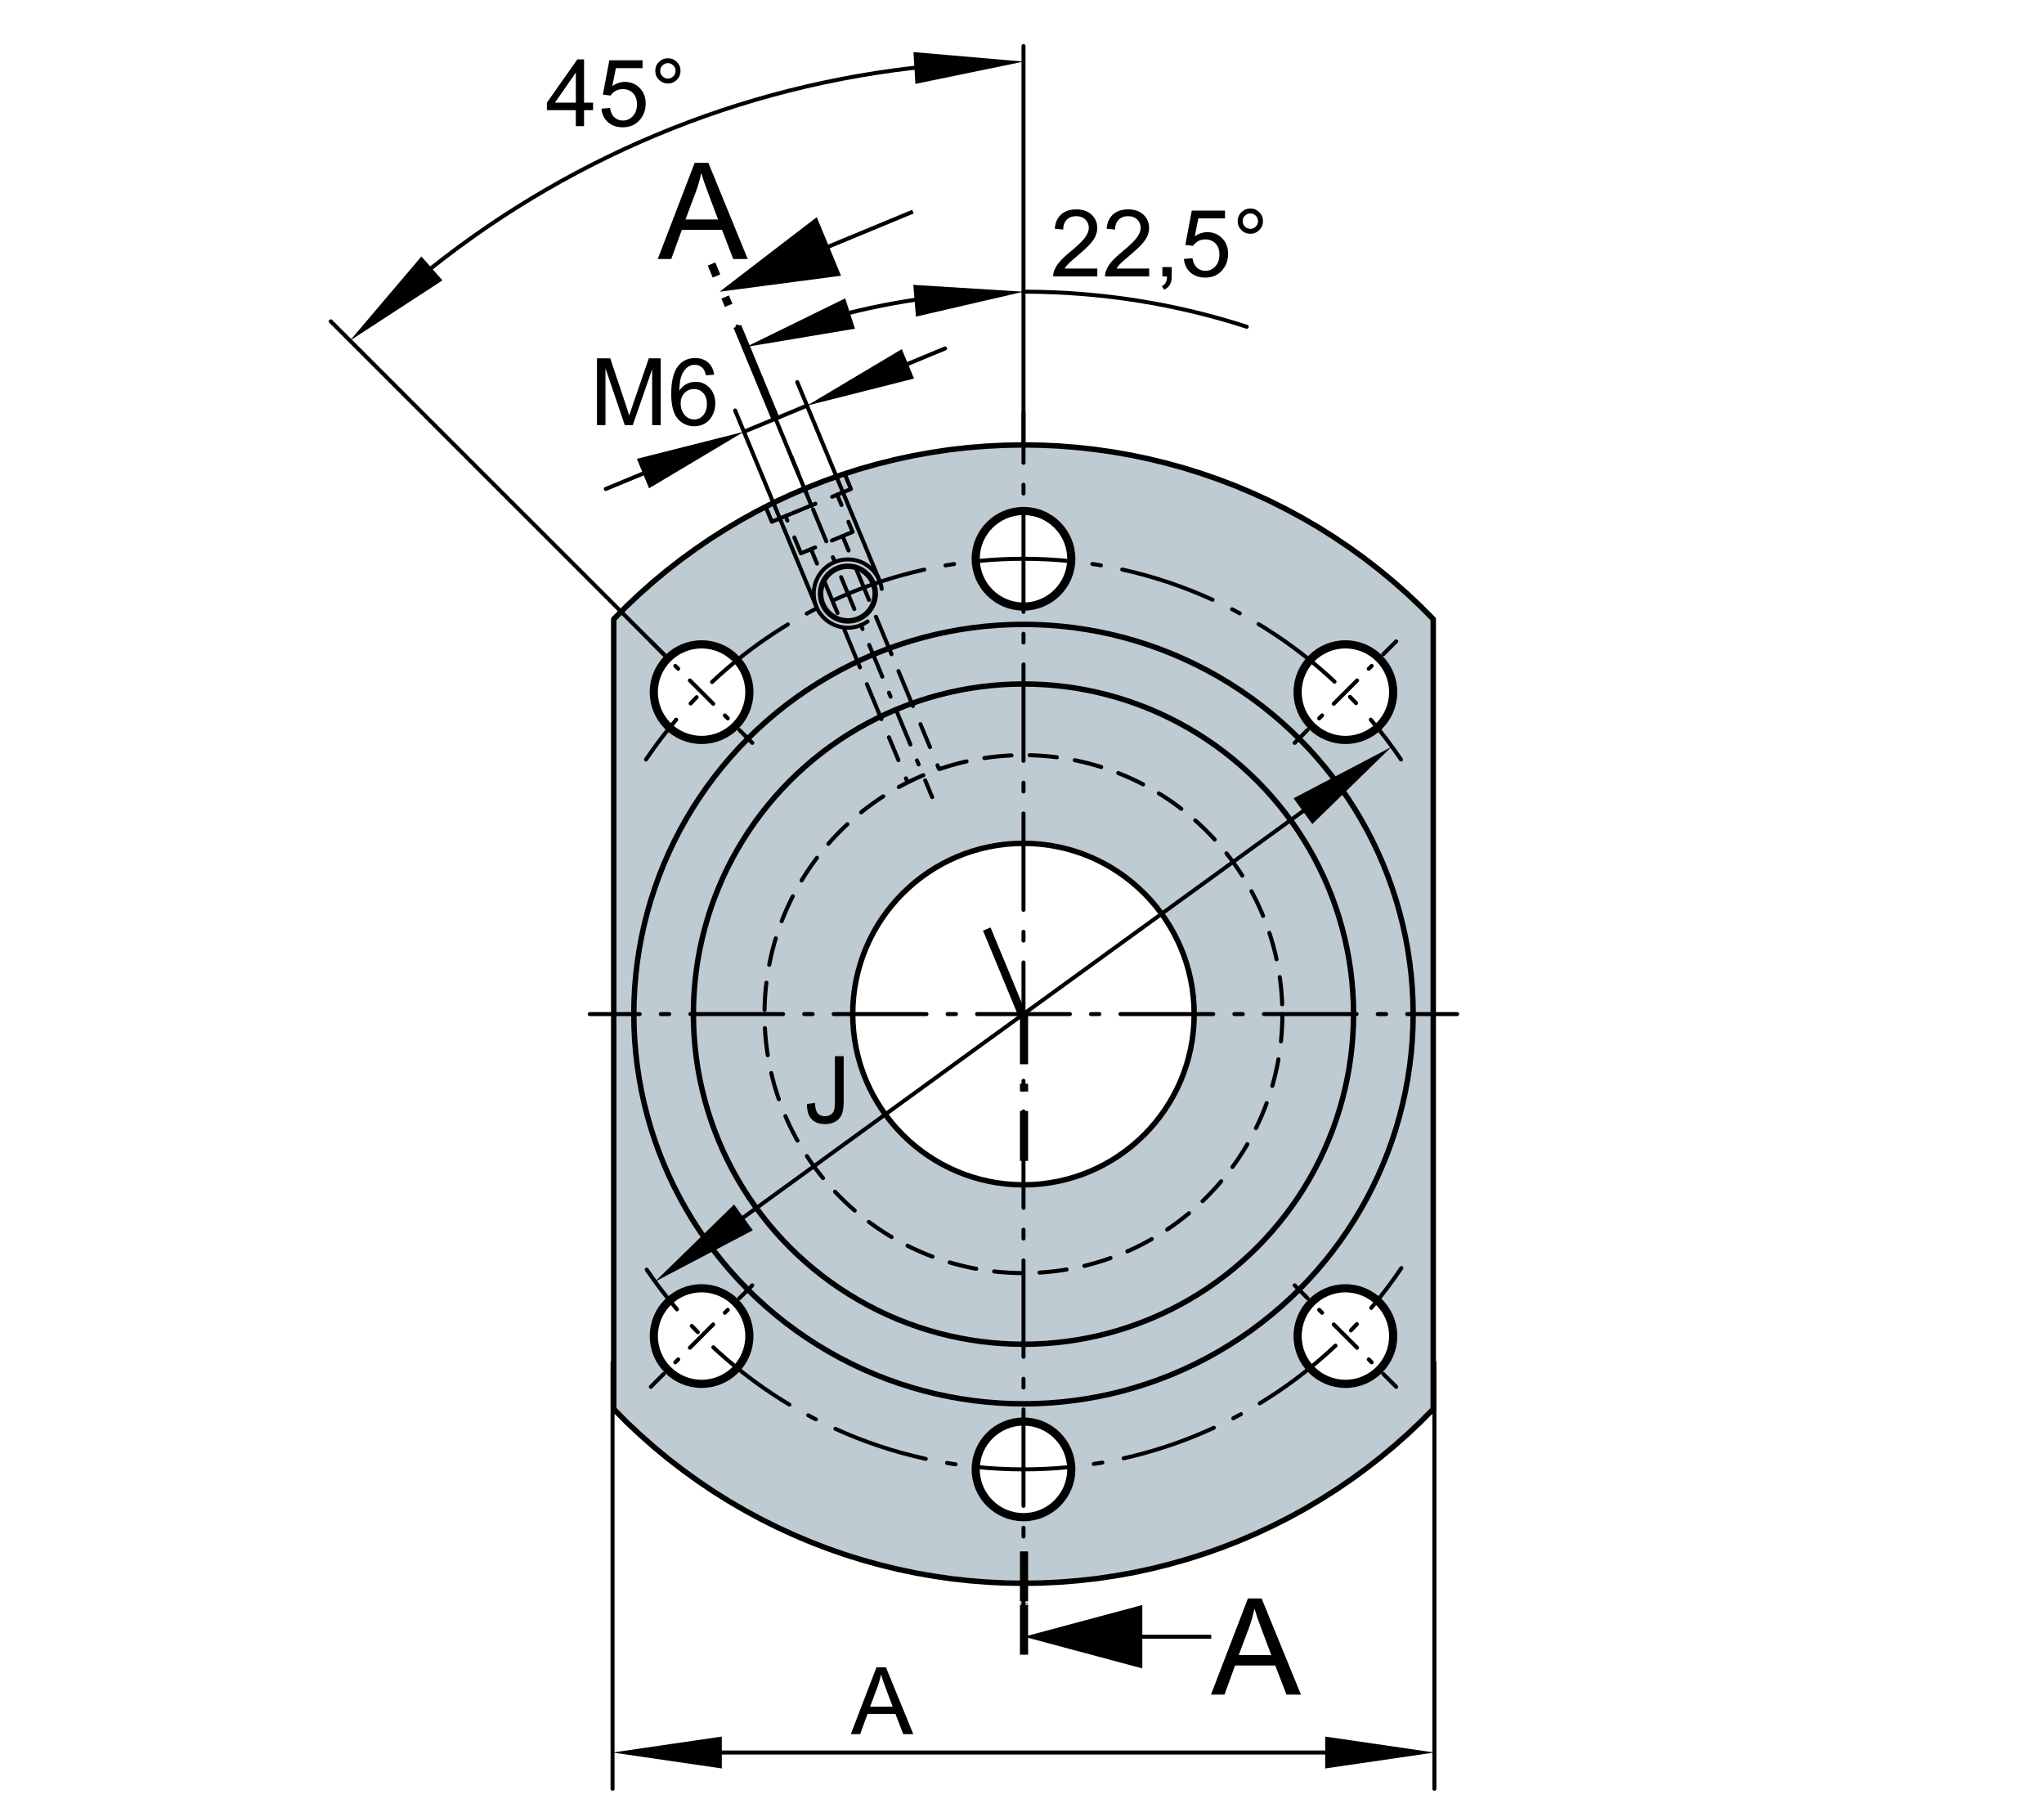 <?xml version="1.0" encoding="utf-8"?>
<!-- Generator: Adobe Illustrator 22.0.0, SVG Export Plug-In . SVG Version: 6.00 Build 0)  -->
<svg version="1.1" xmlns="http://www.w3.org/2000/svg" xmlns:xlink="http://www.w3.org/1999/xlink" x="0px" y="0px"
	 viewBox="0 0 127.559 113.386" style="enable-background:new 0 0 127.559 113.386;" xml:space="preserve">
<g id="rahmen">
	<rect id="Rahmen_x5F_transp_2_" style="fill:none;" width="127.559" height="113.386"/>
</g>
<g id="diagramm_x5F_hintergrund">
</g>
<g id="fuellungen">
	<path style="fill:#BECBD3;" d="M88.628,37.813l-0.84-0.8l-0.87-0.76l-0.89-0.73l-0.91-0.71l-0.94-0.68l-0.96-0.64l-0.97-0.61
		l-1-0.58l-1.01-0.55l-1.03-0.51l-1.04-0.48l-1.06-0.44l-1.07-0.41l-1.07-0.37l-1.09-0.34l-1.1-0.31l-1.1-0.26l-1.11-0.24
		l-1.11-0.19l-1.12-0.16l-1.12-0.12l-1.11-0.09l-1.12-0.06l-1.11-0.01l-1.16,0.02l-1.16,0.05l-1.15,0.1l-1.15,0.13l-1.14,0.16
		l-1.13,0.21l-1.13,0.24l-1.12,0.28l-1.11,0.31l-1.09,0.35l-1.09,0.39l-1.06,0.42l-1.06,0.45l-1.03,0.49l-1.02,0.51l-1,0.55
		l-0.98,0.58l-0.96,0.61l-0.93,0.64l-0.92,0.66l-0.89,0.7l-0.86,0.71l-0.84,0.75l-0.81,0.76l-0.79,0.8v49.29l0.82,0.82l0.84,0.79
		l0.86,0.76l0.9,0.74l0.91,0.7l0.94,0.68l0.95,0.65l0.98,0.61l0.99,0.57l1.02,0.55l1.03,0.52l1.04,0.47l1.05,0.45l1.07,0.41
		l1.08,0.37l1.09,0.34l1.09,0.3l1.11,0.27l1.11,0.23l1.11,0.2l1.12,0.16l1.12,0.12l1.11,0.09l1.12,0.05l1.12,0.02l1.15-0.02
		l1.15-0.06l1.15-0.09l1.15-0.13l1.14-0.17l1.14-0.21l1.13-0.24l1.12-0.28l1.1-0.31l1.1-0.35l1.08-0.38l1.07-0.42l1.06-0.45
		l1.03-0.49l1.02-0.52l1-0.54l0.97-0.59l0.96-0.61l0.94-0.63l0.91-0.67l0.89-0.69l0.86-0.72l0.85-0.74l0.81-0.77l0.79-0.79v-49.29
		L88.628,37.813z M45.888,85.473c-1.16,1.17-3.05,1.17-4.21,0c-1.17-1.16-1.17-3.05,0-4.22c1.16-1.16,3.05-1.16,4.21,0
		C47.058,82.423,47.058,84.313,45.888,85.473z M45.888,45.293c-1.16,1.17-3.05,1.17-4.21,0c-1.17-1.16-1.17-3.05,0-4.21
		c1.16-1.17,3.05-1.17,4.21,0C47.058,42.243,47.058,44.133,45.888,45.293z M63.878,31.883c1.64,0,2.98,1.34,2.98,2.98
		c0,1.65-1.34,2.98-2.98,2.98c-1.65,0-2.99-1.33-2.99-2.98C60.888,33.223,62.228,31.883,63.878,31.883z M63.878,94.663
		c-1.65,0-2.99-1.33-2.99-2.98c0-1.65,1.34-2.98,2.99-2.98c1.64,0,2.98,1.33,2.98,2.98C66.858,93.333,65.518,94.663,63.878,94.663z
		 M63.868,73.933c-5.88,0-10.65-4.77-10.65-10.66c0-5.88,4.77-10.65,10.65-10.65c5.89,0,10.66,4.77,10.66,10.65
		C74.528,69.163,69.758,73.933,63.868,73.933z M86.068,85.473c-1.16,1.17-3.05,1.17-4.21,0c-1.17-1.16-1.17-3.05,0-4.22
		c1.16-1.16,3.05-1.16,4.21,0C87.238,82.423,87.238,84.313,86.068,85.473z M86.068,45.293c-1.16,1.17-3.05,1.17-4.21,0
		c-1.17-1.16-1.17-3.05,0-4.21c1.16-1.17,3.05-1.17,4.21,0C87.238,42.243,87.238,44.133,86.068,45.293z"/>
</g>
<g id="lichtkanten">
</g>
<g id="konturen">
	
		<polyline style="fill:none;stroke:#000000;stroke-width:0.34;stroke-linecap:round;stroke-linejoin:round;stroke-miterlimit:10;" points="
		38.301,38.63 39.087,37.838 39.9,37.072 40.74,36.327 41.602,35.61 42.492,34.917 43.406,34.252 44.341,33.613 45.301,33.005 
		46.28,32.425 47.277,31.877 48.296,31.358 49.332,30.874 50.386,30.424 51.451,30.005 52.534,29.62 53.629,29.27 54.737,28.958 
		55.856,28.678 56.984,28.435 58.12,28.231 59.261,28.061 60.408,27.93 61.561,27.838 62.716,27.782 63.873,27.761 64.987,27.779 
		66.103,27.831 67.22,27.919 68.338,28.043 69.455,28.203 70.567,28.397 71.678,28.63 72.777,28.897 73.874,29.198 74.964,29.539 
		76.042,29.913 77.111,30.32 78.167,30.766 79.209,31.243 80.235,31.757 81.249,32.304 82.246,32.883 83.221,33.496 84.177,34.14 
		85.113,34.813 86.029,35.52 86.918,36.255 87.786,37.018 88.629,37.811 89.443,38.63 89.443,87.922 88.656,88.713 87.844,89.483 
		87.002,90.226 86.139,90.942 85.25,91.635 84.336,92.302 83.4,92.94 82.443,93.547 81.466,94.129 80.466,94.676 79.445,95.194 
		78.413,95.678 77.36,96.131 76.29,96.55 75.208,96.933 74.113,97.282 73.004,97.597 71.886,97.877 70.759,98.12 69.622,98.323 
		68.479,98.494 67.334,98.622 66.179,98.716 65.027,98.773 63.873,98.791 62.758,98.773 61.64,98.721 60.523,98.633 59.406,98.512 
		58.289,98.349 57.177,98.155 56.068,97.924 54.965,97.656 53.867,97.354 52.778,97.016 51.7,96.642 50.632,96.233 49.575,95.786 
		48.535,95.309 47.505,94.797 46.492,94.248 45.499,93.672 44.521,93.059 43.565,92.412 42.629,91.739 41.715,91.034 40.822,90.297 
		39.958,89.534 39.113,88.744 38.301,87.922 38.301,38.63 	"/>
	
		<polyline style="fill:none;stroke:#000000;stroke-width:0.34;stroke-linecap:round;stroke-linejoin:round;stroke-miterlimit:10;" points="
		51.339,37.69 51.354,37.728 51.373,37.764 51.39,37.802 51.41,37.84 51.43,37.878 51.453,37.916 51.475,37.953 51.501,37.989 
		51.524,38.023 51.55,38.058 51.577,38.092 51.604,38.126 51.633,38.16 51.663,38.194 51.692,38.225 51.724,38.259 51.758,38.289 
		51.791,38.32 51.825,38.349 51.859,38.377 51.896,38.403 51.932,38.43 51.971,38.458 52.01,38.482 52.05,38.505 52.088,38.527 
		52.13,38.549 52.172,38.57 52.213,38.59 52.258,38.61 52.303,38.629 52.344,38.644 52.39,38.66 52.435,38.673 52.481,38.685 
		52.524,38.696 52.572,38.707 52.62,38.716 52.667,38.723 52.715,38.73 52.762,38.734 52.809,38.739 52.857,38.741 52.903,38.741 
		52.953,38.741 53.004,38.739 53.051,38.736 53.099,38.732 53.147,38.725 53.194,38.718 53.241,38.71 53.288,38.701 53.335,38.689 
		53.383,38.675 53.429,38.663 53.475,38.647 53.52,38.631 53.566,38.613 53.604,38.595 53.642,38.577 53.68,38.558 53.717,38.539 
		53.758,38.518 53.794,38.495 53.829,38.474 53.865,38.451 53.901,38.426 53.935,38.401 53.971,38.374 54.006,38.347 54.038,38.318 
		54.07,38.289 54.101,38.259 54.136,38.225 54.168,38.192 54.195,38.158 54.226,38.124 54.256,38.09 54.283,38.054 54.308,38.018 
		54.334,37.98 54.358,37.942 54.384,37.901 54.406,37.863 54.426,37.82 54.448,37.777 54.468,37.736 54.489,37.693 54.505,37.649 
		54.52,37.606 54.537,37.561 54.55,37.516 54.563,37.468 54.575,37.423 54.584,37.376 54.593,37.332 54.601,37.284 54.606,37.237 
		54.613,37.19 54.615,37.143 54.617,37.092 54.62,37.045 54.617,36.996 54.617,36.949 54.613,36.901 54.608,36.851 54.604,36.804 
		54.594,36.757 54.588,36.708 54.577,36.66 54.565,36.613 54.554,36.568 54.539,36.521 54.525,36.476 54.508,36.43 54.489,36.385 
		54.471,36.345 54.452,36.306 54.435,36.269 54.417,36.232 54.397,36.194 54.375,36.158 54.352,36.122 54.329,36.086 54.304,36.05 
		54.278,36.016 54.253,35.977 54.223,35.944 54.195,35.91 54.168,35.879 54.136,35.847 54.101,35.816 54.07,35.784 54.036,35.755 
		54.004,35.725 53.967,35.696 53.93,35.669 53.895,35.642 53.856,35.618 53.818,35.59 53.78,35.566 53.739,35.543 53.696,35.523 
		53.655,35.501 53.613,35.482 53.57,35.462 53.528,35.446 53.484,35.431 53.439,35.415 53.395,35.401 53.347,35.387 53.303,35.377 
		53.256,35.367 53.208,35.359 53.163,35.349 53.115,35.345 53.068,35.338 53.021,35.336 52.969,35.333 52.921,35.331 52.874,35.333 
		52.827,35.333 52.777,35.338 52.73,35.342 52.682,35.347 52.636,35.356 52.586,35.363 52.539,35.375 52.491,35.385 52.444,35.396 
		52.399,35.412 52.352,35.426 52.306,35.444 52.262,35.462 52.22,35.478 52.185,35.496 52.147,35.513 52.109,35.532 52.072,35.552 
		52.034,35.574 51.999,35.597 51.962,35.622 51.928,35.647 51.891,35.673 51.857,35.699 51.822,35.728 51.789,35.755 51.756,35.784 
		51.724,35.816 51.692,35.847 51.663,35.879 51.632,35.912 51.601,35.946 51.575,35.982 51.548,36.021 51.521,36.057 51.494,36.095 
		51.468,36.133 51.444,36.172 51.422,36.212 51.399,36.253 51.381,36.293 51.359,36.336 51.341,36.381 51.323,36.423 51.307,36.466 
		51.291,36.511 51.277,36.557 51.265,36.602 51.255,36.647 51.244,36.694 51.235,36.743 51.228,36.789 51.22,36.836 51.218,36.883 
		51.213,36.93 51.211,36.98 51.211,37.027 51.211,37.075 51.213,37.125 51.215,37.174 51.219,37.221 51.225,37.269 51.233,37.316 
		51.242,37.363 51.251,37.41 51.261,37.458 51.275,37.507 51.288,37.552 51.304,37.599 51.32,37.644 51.339,37.69 	"/>
	<g>
		<g>
			
				<line style="fill:none;stroke:#000000;stroke-width:0.25;stroke-linecap:round;stroke-linejoin:round;" x1="36.805" y1="63.276" x2="39.924" y2="63.276"/>
			
				<line style="fill:none;stroke:#000000;stroke-width:0.25;stroke-linecap:round;stroke-linejoin:round;stroke-dasharray:0.526,1.316;" x1="41.239" y1="63.276" x2="42.424" y2="63.276"/>
			
				<line style="fill:none;stroke:#000000;stroke-width:0.25;stroke-linecap:round;stroke-linejoin:round;stroke-dasharray:5.79,1.316,0.526,1.316;" x1="43.081" y1="63.276" x2="87.161" y2="63.276"/>
			
				<line style="fill:none;stroke:#000000;stroke-width:0.25;stroke-linecap:round;stroke-linejoin:round;" x1="87.819" y1="63.276" x2="90.937" y2="63.276"/>
		</g>
	</g>
	<g>
		<g>
			
				<line style="fill:none;stroke:#000000;stroke-width:0.25;stroke-linecap:round;stroke-linejoin:round;" x1="63.873" y1="25.761" x2="63.873" y2="28.879"/>
			
				<line style="fill:none;stroke:#000000;stroke-width:0.25;stroke-linecap:round;stroke-linejoin:round;stroke-dasharray:0.547,1.367;" x1="63.873" y1="30.247" x2="63.873" y2="31.477"/>
			
				<line style="fill:none;stroke:#000000;stroke-width:0.25;stroke-linecap:round;stroke-linejoin:round;stroke-dasharray:6.016,1.367,0.547,1.367;" x1="63.873" y1="32.161" x2="63.873" y2="96.561"/>
			
				<line style="fill:none;stroke:#000000;stroke-width:0.25;stroke-linecap:round;stroke-linejoin:round;" x1="63.873" y1="97.245" x2="63.873" y2="100.363"/>
		</g>
	</g>
	
		<circle style="fill:none;stroke:#000000;stroke-width:0.255;stroke-linecap:round;stroke-miterlimit:10;stroke-dasharray:1.701,1.134;" cx="63.87" cy="63.277" r="16.159"/>
	<g>
		<g>
			<path style="fill:none;stroke:#000000;stroke-width:0.25;stroke-linecap:round;stroke-linejoin:round;" d="M87.455,79.122
				c-0.582,0.864-1.209,1.694-1.88,2.487"/>
			
				<path style="fill:none;stroke:#000000;stroke-width:0.25;stroke-linecap:round;stroke-linejoin:round;stroke-dasharray:0.541,1.353;" d="
				M84.677,82.621c-0.276,0.297-0.559,0.588-0.847,0.873"/>
			
				<path style="fill:none;stroke:#000000;stroke-width:0.25;stroke-linecap:round;stroke-linejoin:round;stroke-dasharray:5.953,1.353,0.541,1.353;" d="
				M83.343,83.964c-5.085,4.787-11.935,7.72-19.47,7.72c-8.414,0-15.973-3.657-21.175-9.469"/>
			<path style="fill:none;stroke:#000000;stroke-width:0.25;stroke-linecap:round;stroke-linejoin:round;" d="M42.247,81.699
				c-0.674-0.79-1.305-1.617-1.89-2.479"/>
		</g>
	</g>
	<g>
		<g>
			<path style="fill:none;stroke:#000000;stroke-width:0.25;stroke-linecap:round;stroke-linejoin:round;" d="M40.315,47.39
				c0.583-0.863,1.212-1.692,1.884-2.484"/>
			
				<path style="fill:none;stroke:#000000;stroke-width:0.25;stroke-linecap:round;stroke-linejoin:round;stroke-dasharray:0.541,1.354;" d="
				M43.099,43.895c0.277-0.297,0.56-0.587,0.849-0.872"/>
			
				<path style="fill:none;stroke:#000000;stroke-width:0.25;stroke-linecap:round;stroke-linejoin:round;stroke-dasharray:5.957,1.354,0.541,1.354;" d="
				M44.437,42.554c5.082-4.768,11.918-7.689,19.436-7.689c8.44,0,16.021,3.681,21.225,9.525"/>
			<path style="fill:none;stroke:#000000;stroke-width:0.25;stroke-linecap:round;stroke-linejoin:round;" d="M85.547,44.907
				c0.672,0.792,1.301,1.621,1.884,2.484"/>
		</g>
	</g>
	
		<circle style="fill:none;stroke:#000000;stroke-width:0.34;stroke-linecap:round;stroke-linejoin:round;stroke-miterlimit:10;" cx="63.87" cy="63.275" r="10.654"/>
	
		<circle style="fill:none;stroke:#000000;stroke-width:0.34;stroke-linecap:round;stroke-linejoin:round;stroke-miterlimit:10;" cx="63.872" cy="63.277" r="20.599"/>
	
		<circle style="fill:none;stroke:#000000;stroke-width:0.34;stroke-linecap:round;stroke-linejoin:round;stroke-miterlimit:10;" cx="63.872" cy="63.277" r="24.317"/>
	<g>
		<g>
			
				<line style="fill:none;stroke:#000000;stroke-width:0.25;stroke-linecap:round;stroke-linejoin:round;" x1="87.131" y1="86.534" x2="86.329" y2="85.732"/>
			
				<line style="fill:none;stroke:#000000;stroke-width:0.25;stroke-linecap:round;stroke-linejoin:round;stroke-dasharray:0.257,1.029;" x1="85.601" y1="85.005" x2="85.055" y2="84.459"/>
			
				<line style="fill:none;stroke:#000000;stroke-width:0.25;stroke-linecap:round;stroke-linejoin:round;stroke-dasharray:2.058,1.029,0.257,1.029;" x1="84.691" y1="84.095" x2="81.961" y2="81.367"/>
			
				<line style="fill:none;stroke:#000000;stroke-width:0.25;stroke-linecap:round;stroke-linejoin:round;" x1="81.598" y1="81.003" x2="80.796" y2="80.201"/>
		</g>
	</g>
	<g>
		<g>
			
				<line style="fill:none;stroke:#000000;stroke-width:0.25;stroke-linecap:round;stroke-linejoin:round;" x1="87.131" y1="40.018" x2="86.329" y2="40.82"/>
			
				<line style="fill:none;stroke:#000000;stroke-width:0.25;stroke-linecap:round;stroke-linejoin:round;stroke-dasharray:0.257,1.029;" x1="85.601" y1="41.548" x2="85.055" y2="42.094"/>
			
				<line style="fill:none;stroke:#000000;stroke-width:0.25;stroke-linecap:round;stroke-linejoin:round;stroke-dasharray:2.059,1.029,0.257,1.029;" x1="84.691" y1="42.458" x2="81.961" y2="45.187"/>
			
				<line style="fill:none;stroke:#000000;stroke-width:0.25;stroke-linecap:round;stroke-linejoin:round;" x1="81.597" y1="45.551" x2="80.796" y2="46.353"/>
		</g>
	</g>
	<g>
		<g>
			
				<line style="fill:none;stroke:#000000;stroke-width:0.25;stroke-linecap:round;stroke-linejoin:round;" x1="40.614" y1="86.534" x2="41.416" y2="85.732"/>
			
				<line style="fill:none;stroke:#000000;stroke-width:0.25;stroke-linecap:round;stroke-linejoin:round;stroke-dasharray:0.257,1.029;" x1="42.143" y1="85.005" x2="42.689" y2="84.459"/>
			
				<line style="fill:none;stroke:#000000;stroke-width:0.25;stroke-linecap:round;stroke-linejoin:round;stroke-dasharray:2.058,1.029,0.257,1.029;" x1="43.053" y1="84.095" x2="45.781" y2="81.367"/>
			
				<line style="fill:none;stroke:#000000;stroke-width:0.25;stroke-linecap:round;stroke-linejoin:round;" x1="46.145" y1="81.003" x2="46.947" y2="80.201"/>
		</g>
	</g>
	<g>
		<g>
			
				<line style="fill:none;stroke:#000000;stroke-width:0.25;stroke-linecap:round;stroke-linejoin:round;" x1="40.614" y1="40.018" x2="41.416" y2="40.82"/>
			
				<line style="fill:none;stroke:#000000;stroke-width:0.25;stroke-linecap:round;stroke-linejoin:round;stroke-dasharray:0.257,1.029;" x1="42.143" y1="41.548" x2="42.689" y2="42.094"/>
			
				<line style="fill:none;stroke:#000000;stroke-width:0.25;stroke-linecap:round;stroke-linejoin:round;stroke-dasharray:2.058,1.029,0.257,1.029;" x1="43.053" y1="42.458" x2="45.782" y2="45.187"/>
			
				<line style="fill:none;stroke:#000000;stroke-width:0.25;stroke-linecap:round;stroke-linejoin:round;" x1="46.145" y1="45.551" x2="46.947" y2="46.353"/>
		</g>
	</g>
	
		<circle style="fill:none;stroke:#000000;stroke-width:0.51;stroke-linecap:round;stroke-linejoin:round;stroke-miterlimit:10;" cx="63.873" cy="34.865" r="2.982"/>
	
		<circle style="fill:none;stroke:#000000;stroke-width:0.51;stroke-linecap:round;stroke-linejoin:round;stroke-miterlimit:10;" cx="63.873" cy="91.684" r="2.982"/>
	
		<circle style="fill:none;stroke:#000000;stroke-width:0.51;stroke-linecap:round;stroke-linejoin:round;stroke-miterlimit:10;" cx="83.962" cy="43.188" r="2.982"/>
	
		<circle style="fill:none;stroke:#000000;stroke-width:0.51;stroke-linecap:round;stroke-linejoin:round;stroke-miterlimit:10;" cx="43.784" cy="83.366" r="2.982"/>
	
		<circle style="fill:none;stroke:#000000;stroke-width:0.51;stroke-linecap:round;stroke-linejoin:round;stroke-miterlimit:10;" cx="43.784" cy="43.188" r="2.982"/>
	
		<circle style="fill:none;stroke:#000000;stroke-width:0.51;stroke-linecap:round;stroke-linejoin:round;stroke-miterlimit:10;" cx="83.962" cy="83.366" r="2.982"/>
	<g>
		<g>
			
				<line style="fill:none;stroke:#000000;stroke-width:0.25;stroke-linecap:round;stroke-linejoin:round;" x1="58.174" y1="49.738" x2="57.74" y2="48.691"/>
			
				<line style="fill:none;stroke:#000000;stroke-width:0.25;stroke-linecap:round;stroke-linejoin:round;stroke-dasharray:0.269,1.076;" x1="57.328" y1="47.696" x2="57.019" y2="46.95"/>
			
				<line style="fill:none;stroke:#000000;stroke-width:0.25;stroke-linecap:round;stroke-linejoin:round;stroke-dasharray:2.153,1.076,0.269,1.076;" x1="56.814" y1="46.453" x2="50.021" y2="30.044"/>
			
				<line style="fill:none;stroke:#000000;stroke-width:0.25;stroke-linecap:round;stroke-linejoin:round;" x1="49.815" y1="29.547" x2="49.381" y2="28.499"/>
		</g>
	</g>
	
		<polyline style="fill:none;stroke:#000000;stroke-width:0.25;stroke-linecap:round;stroke-linejoin:round;stroke-miterlimit:10.433;" points="
		52.715,29.573 53.104,30.512 52.249,30.868 52.514,31.512 	"/>
	
		<polyline style="fill:none;stroke:#000000;stroke-width:0.25;stroke-linecap:round;stroke-linejoin:round;stroke-miterlimit:10.433;" points="
		52.946,32.557 53.21,33.189 51.916,33.726 	"/>
	
		<polyline style="fill:none;stroke:#000000;stroke-width:0.25;stroke-linecap:round;stroke-linejoin:round;stroke-miterlimit:10.433;" points="
		50.87,34.16 49.983,34.527 49.57,33.53 	"/>
	
		<polyline style="fill:none;stroke:#000000;stroke-width:0.25;stroke-linecap:round;stroke-linejoin:round;stroke-miterlimit:10.433;" points="
		49.137,32.482 49.023,32.201 48.168,32.557 47.78,31.617 	"/>
	
		<line style="fill:none;stroke:#000000;stroke-width:0.25;stroke-linecap:round;stroke-linejoin:round;stroke-miterlimit:10.433;" x1="52.249" y1="30.868" x2="51.932" y2="30.998"/>
	
		<line style="fill:none;stroke:#000000;stroke-width:0.25;stroke-linecap:round;stroke-linejoin:round;stroke-miterlimit:10.433;" x1="50.886" y1="31.431" x2="49.023" y2="32.201"/>
	
		<path style="fill:none;stroke:#000000;stroke-width:0.25;stroke-linecap:round;stroke-linejoin:round;stroke-miterlimit:10.433;" d="
		M52.601,30.718"/>
	
		<polyline style="fill:none;stroke:#000000;stroke-width:0.25;stroke-linecap:round;stroke-linejoin:round;stroke-miterlimit:10.433;" points="
		54.145,38.777 54.093,38.811 54.043,38.842 53.994,38.872 53.942,38.901 53.89,38.93 53.836,38.958 53.781,38.984 53.723,39.007 
		53.667,39.029 53.61,39.049 53.554,39.069 53.496,39.088 53.434,39.104 53.377,39.117 53.313,39.128 53.253,39.139 53.192,39.149 
		53.13,39.155 53.068,39.162 53.006,39.165 52.939,39.167 52.877,39.167 52.813,39.165 52.75,39.16 52.687,39.155 52.625,39.147 
		52.559,39.137 52.497,39.126 52.435,39.112 52.373,39.097 52.311,39.081 52.251,39.061 52.187,39.041 52.126,39.018 52.068,38.993 
		52.01,38.964 51.952,38.935 51.891,38.905 51.837,38.874 51.779,38.84 51.726,38.804 51.672,38.768 51.62,38.73 51.57,38.689 
		51.524,38.653 51.478,38.613 51.435,38.57 51.394,38.529 51.352,38.486 51.313,38.442 51.272,38.397 51.237,38.349 51.198,38.302 
		51.165,38.252 51.131,38.201 51.095,38.149 51.063,38.095 51.034,38.041 51.008,37.986 50.98,37.93 50.953,37.874 50.93,37.813 
		50.908,37.757 50.887,37.696 50.87,37.638 50.851,37.577 50.839,37.516 50.825,37.451 50.814,37.387 50.804,37.327 50.796,37.264 
		50.791,37.198 50.787,37.135 50.783,37.07 50.783,37.005 50.787,36.942 50.788,36.876 50.796,36.813 50.803,36.75 50.814,36.683 
		50.825,36.62 50.839,36.556 50.854,36.493 50.87,36.433 50.89,36.37 50.91,36.306 50.935,36.248 50.961,36.187 50.983,36.133 
		51.009,36.081 51.036,36.029 51.063,35.975 51.095,35.923 51.129,35.874 51.163,35.825 51.196,35.775 51.235,35.725 51.27,35.678 
		51.311,35.633 51.352,35.586 51.394,35.541 51.437,35.498 51.483,35.455 51.532,35.414 51.58,35.377 51.63,35.338 51.679,35.299 
		51.73,35.264 51.784,35.228 51.838,35.196 51.894,35.165 51.952,35.135 52.008,35.108 52.065,35.081 52.125,35.056 52.182,35.034 
		52.246,35.013 52.306,34.994 52.368,34.978 52.429,34.962 52.494,34.948 52.556,34.935 52.623,34.926 52.685,34.919 52.751,34.912 
		52.813,34.908 52.88,34.905 52.944,34.905 53.01,34.908 53.075,34.912 53.14,34.917 53.203,34.926 53.262,34.935 53.318,34.943 
		53.379,34.958 53.437,34.971 53.494,34.986 53.55,35.003 53.608,35.022 53.665,35.043 53.721,35.063 53.78,35.088 53.834,35.112 
		53.888,35.139 53.942,35.169 53.996,35.2 54.051,35.232 54.101,35.268 54.153,35.304 54.203,35.34 54.253,35.379 54.303,35.419 
		54.347,35.46 54.395,35.503 54.44,35.547 54.483,35.594 54.528,35.644 54.567,35.692 54.606,35.741 54.645,35.793 54.679,35.845 
		54.717,35.899 54.75,35.953 54.782,36.011 54.811,36.068 54.841,36.126 54.867,36.185 54.892,36.243 54.918,36.304 54.936,36.367 
		54.958,36.428 54.973,36.491 54.989,36.554 55.003,36.617 55.016,36.68 55.026,36.746 	"/>
	
		<line style="fill:none;stroke:#000000;stroke-width:0.25;stroke-linecap:round;stroke-linejoin:round;stroke-miterlimit:10.433;" x1="58.602" y1="47.982" x2="58.505" y2="47.75"/>
	
		<line style="fill:none;stroke:#000000;stroke-width:0.25;stroke-linecap:round;stroke-linejoin:round;stroke-miterlimit:10.433;" x1="58.036" y1="46.617" x2="57.442" y2="45.187"/>
	
		<line style="fill:none;stroke:#000000;stroke-width:0.25;stroke-linecap:round;stroke-linejoin:round;stroke-miterlimit:10.433;" x1="56.972" y1="44.054" x2="56.07" y2="41.872"/>
	
		<line style="fill:none;stroke:#000000;stroke-width:0.25;stroke-linecap:round;stroke-linejoin:round;stroke-miterlimit:10.433;" x1="55.637" y1="40.824" x2="54.664" y2="38.48"/>
	
		<line style="fill:none;stroke:#000000;stroke-width:0.25;stroke-linecap:round;stroke-linejoin:round;stroke-miterlimit:10.433;" x1="54.232" y1="37.433" x2="53.39" y2="35.399"/>
	
		<line style="fill:none;stroke:#000000;stroke-width:0.25;stroke-linecap:round;stroke-linejoin:round;stroke-miterlimit:10.433;" x1="52.955" y1="34.352" x2="52.582" y2="33.451"/>
	
		<line style="fill:none;stroke:#000000;stroke-width:0.25;stroke-linecap:round;stroke-linejoin:round;stroke-miterlimit:10.433;" x1="56.631" y1="48.797" x2="56.537" y2="48.565"/>
	
		<line style="fill:none;stroke:#000000;stroke-width:0.25;stroke-linecap:round;stroke-linejoin:round;stroke-miterlimit:10.433;" x1="56.067" y1="47.432" x2="55.473" y2="46.002"/>
	
		<line style="fill:none;stroke:#000000;stroke-width:0.25;stroke-linecap:round;stroke-linejoin:round;stroke-miterlimit:10.433;" x1="55.005" y1="44.869" x2="54.099" y2="42.687"/>
	
		<line style="fill:none;stroke:#000000;stroke-width:0.25;stroke-linecap:round;stroke-linejoin:round;stroke-miterlimit:10.433;" x1="53.667" y1="41.642" x2="52.696" y2="39.295"/>
	
		<line style="fill:none;stroke:#000000;stroke-width:0.25;stroke-linecap:round;stroke-linejoin:round;stroke-miterlimit:10.433;" x1="52.265" y1="38.25" x2="51.42" y2="36.214"/>
	
		<line style="fill:none;stroke:#000000;stroke-width:0.25;stroke-linecap:round;stroke-linejoin:round;stroke-miterlimit:10.433;" x1="50.987" y1="35.167" x2="50.614" y2="34.266"/>
</g>
<g id="masslinien_x5F_masspfeile">
	
		<line style="fill:none;stroke:#000000;stroke-width:0.25;stroke-linecap:round;stroke-linejoin:round;stroke-miterlimit:10.433;" x1="50.641" y1="31.556" x2="46.024" y2="20.371"/>
	
		<line style="fill:none;stroke:#000000;stroke-width:0.25;stroke-linecap:round;stroke-linejoin:round;stroke-miterlimit:10.433;" x1="89.517" y1="85.015" x2="89.517" y2="111.615"/>
	
		<line style="fill:none;stroke:#000000;stroke-width:0.25;stroke-linecap:round;stroke-linejoin:round;stroke-miterlimit:10.433;" x1="38.227" y1="85.015" x2="38.227" y2="111.615"/>
	<g>
		<g>
			
				<line style="fill:none;stroke:#000000;stroke-width:0.25;stroke-linecap:round;stroke-linejoin:round;" x1="43.965" y1="109.35" x2="83.781" y2="109.35"/>
			<g>
				<polygon points="45.045,110.345 38.227,109.351 45.045,108.356 				"/>
			</g>
			<g>
				<polygon points="82.701,110.345 89.518,109.351 82.701,108.356 				"/>
			</g>
		</g>
	</g>
	<g>
		<g>
			
				<line style="fill:none;stroke:#000000;stroke-width:0.25;stroke-linecap:round;stroke-linejoin:round;" x1="45.521" y1="76.596" x2="82.186" y2="49.981"/>
			<g>
				<polygon points="46.98,76.766 40.879,79.968 45.811,75.157 				"/>
			</g>
			<g>
				<polygon points="81.895,51.42 86.829,46.611 80.727,49.811 				"/>
			</g>
		</g>
	</g>
	
		<line style="fill:none;stroke:#000000;stroke-width:0.25;stroke-linecap:round;stroke-linejoin:round;stroke-miterlimit:10.433;" x1="41.67" y1="41.076" x2="20.64" y2="20.051"/>
	
		<line style="fill:none;stroke:#000000;stroke-width:0.25;stroke-linecap:round;stroke-linejoin:round;stroke-miterlimit:10.433;" x1="63.873" y1="27.759" x2="63.873" y2="2.874"/>
	
		<path style="fill:none;stroke:#000000;stroke-width:0.25;stroke-linecap:round;stroke-linejoin:round;stroke-miterlimit:10.433;" d="
		M77.806,20.388c-4.389-1.42-9.071-2.188-13.934-2.188"/>
	<g>
		<g>
			<path style="fill:none;stroke:#000000;stroke-width:0.25;stroke-linecap:round;stroke-linejoin:round;" d="M51.985,19.784
				c1.999-0.545,4.054-0.956,6.153-1.223"/>
			<g>
				<polygon points="53.354,20.51 46.559,21.647 52.746,18.616 				"/>
			</g>
			<g>
				<polygon points="57.161,19.756 63.873,18.201 56.996,17.774 				"/>
			</g>
		</g>
	</g>
	<g>
		<g>
			
				<line style="fill:none;stroke:#000000;stroke-width:0.25;stroke-linecap:round;stroke-linejoin:round;" x1="41.124" y1="29.135" x2="37.807" y2="30.508"/>
			<g>
				<polygon points="39.746,28.629 46.425,26.939 40.506,30.467 				"/>
			</g>
		</g>
	</g>
	<g>
		<g>
			
				<line style="fill:none;stroke:#000000;stroke-width:0.25;stroke-linecap:round;stroke-linejoin:round;" x1="58.978" y1="21.742" x2="55.661" y2="23.116"/>
			<g>
				<polygon points="56.279,21.784 50.36,25.31 57.04,23.621 				"/>
			</g>
		</g>
	</g>
	
		<line style="fill:none;stroke:#000000;stroke-width:0.25;stroke-linecap:round;stroke-linejoin:round;stroke-miterlimit:10.433;" x1="50.361" y1="25.31" x2="46.425" y2="26.94"/>
	
		<line style="fill:none;stroke:#000000;stroke-width:0.25;stroke-linecap:round;stroke-linejoin:round;stroke-miterlimit:10.433;" x1="54.884" y1="36.22" x2="49.754" y2="23.84"/>
	
		<line style="fill:none;stroke:#000000;stroke-width:0.25;stroke-linecap:round;stroke-linejoin:round;stroke-miterlimit:10.433;" x1="50.944" y1="37.851" x2="45.876" y2="25.613"/>
	<g>
		<g>
			
				<line style="fill:none;stroke:#000000;stroke-width:0.51;stroke-linejoin:round;" x1="63.906" y1="96.803" x2="63.906" y2="99.921"/>
			
				<line style="fill:none;stroke:#000000;stroke-width:0.51;stroke-linejoin:round;stroke-dasharray:0.035,0.087;" x1="63.906" y1="100.009" x2="63.906" y2="100.087"/>
			
				<line style="fill:none;stroke:#000000;stroke-width:0.51;stroke-linejoin:round;" x1="63.906" y1="100.131" x2="63.906" y2="103.249"/>
		</g>
	</g>
	<g>
		<g>
			
				<line style="fill:none;stroke:#000000;stroke-width:0.51;stroke-linejoin:round;" x1="63.906" y1="63.289" x2="63.906" y2="66.407"/>
			
				<line style="fill:none;stroke:#000000;stroke-width:0.51;stroke-linejoin:round;stroke-dasharray:0.485,1.213;" x1="63.906" y1="67.62" x2="63.906" y2="68.711"/>
			
				<line style="fill:none;stroke:#000000;stroke-width:0.51;stroke-linejoin:round;" x1="63.906" y1="69.318" x2="63.906" y2="72.436"/>
		</g>
	</g>
	<g>
		<g>
			<line style="fill:none;stroke:#000000;stroke-width:0.249;" x1="69.939" y1="102.124" x2="75.586" y2="102.124"/>
			<g>
				<polygon points="71.289,104.103 63.906,102.126 71.289,100.146 				"/>
			</g>
		</g>
	</g>
	<g>
		<g>
			<line style="fill:none;stroke:#000000;stroke-width:0.249;" x1="50.481" y1="15.893" x2="56.972" y2="13.206"/>
			<g>
				<polygon points="52.485,17.205 44.907,18.202 50.971,13.549 				"/>
			</g>
		</g>
	</g>
	<g>
		<g>
			<path style="fill:none;stroke:#000000;stroke-width:0.25;stroke-linecap:round;stroke-linejoin:round;" d="M26.083,17.399
				C34.97,10.072,46.021,5.277,58.135,4.116"/>
			<g>
				<polygon points="27.612,17.495 21.839,21.255 26.298,16.002 				"/>
			</g>
			<g>
				<polygon points="57.125,5.235 63.873,3.844 57.008,3.25 				"/>
			</g>
		</g>
	</g>
	
		<line style="fill:none;stroke:#000000;stroke-width:0.51;stroke-linejoin:round;stroke-miterlimit:10.433;stroke-dasharray:6.236,1.417,0.567,1.417;" x1="48.399" y1="26.125" x2="44.403" y2="16.472"/>
	
		<line style="fill:none;stroke:#000000;stroke-width:0.51;stroke-linejoin:round;stroke-miterlimit:10.433;stroke-dasharray:6.236,1.417,0.567,1.417;" x1="63.783" y1="63.289" x2="61.581" y2="57.969"/>
</g>
<g id="_x30_k_x5F_0k">
	<g>
		<path d="M53.096,108.203l1.6-4.166h0.594l1.705,4.166h-0.628l-0.486-1.262h-1.742l-0.458,1.262H53.096z M54.298,106.492h1.413
			l-0.435-1.153c-0.132-0.351-0.231-0.639-0.295-0.864c-0.053,0.268-0.128,0.532-0.225,0.796L54.298,106.492z"/>
	</g>
	<g>
		<path d="M50.362,68.885l0.497-0.068c0.013,0.318,0.073,0.536,0.179,0.654c0.106,0.117,0.253,0.176,0.44,0.176
			c0.138,0,0.258-0.032,0.358-0.095c0.101-0.063,0.169-0.15,0.208-0.259s0.057-0.283,0.057-0.521v-2.87h0.551v2.839
			c0,0.349-0.042,0.619-0.126,0.81c-0.084,0.191-0.218,0.337-0.401,0.438s-0.397,0.151-0.644,0.151c-0.366,0-0.646-0.105-0.84-0.316
			C50.447,69.613,50.354,69.3,50.362,68.885z"/>
	</g>
	<g>
		<path d="M35.936,7.872V6.874h-1.807V6.405l1.901-2.7h0.418v2.7h0.563v0.469h-0.563v0.998H35.936z M35.936,6.405V4.527
			l-1.304,1.878H35.936z"/>
		<path d="M37.533,6.78l0.537-0.045c0.04,0.261,0.132,0.458,0.277,0.59c0.145,0.131,0.319,0.197,0.524,0.197
			c0.247,0,0.455-0.093,0.625-0.278s0.256-0.432,0.256-0.739c0-0.292-0.082-0.522-0.246-0.691c-0.164-0.168-0.378-0.253-0.644-0.253
			c-0.165,0-0.313,0.038-0.446,0.112c-0.132,0.075-0.237,0.172-0.313,0.292l-0.48-0.063l0.404-2.14h2.072v0.489h-1.663l-0.225,1.12
			c0.25-0.174,0.513-0.261,0.787-0.261c0.364,0,0.671,0.126,0.921,0.378s0.375,0.576,0.375,0.972c0,0.377-0.11,0.703-0.33,0.978
			c-0.267,0.337-0.632,0.505-1.094,0.505c-0.379,0-0.688-0.106-0.928-0.318C37.704,7.412,37.567,7.131,37.533,6.78z"/>
		<path d="M40.892,4.422c0-0.218,0.077-0.404,0.232-0.557c0.154-0.153,0.339-0.23,0.556-0.23c0.22,0,0.406,0.077,0.56,0.23
			c0.153,0.153,0.23,0.339,0.23,0.557c0,0.218-0.077,0.404-0.231,0.558s-0.34,0.231-0.558,0.231c-0.216,0-0.401-0.077-0.556-0.23
			C40.969,4.828,40.892,4.642,40.892,4.422z M41.202,4.422c0,0.132,0.047,0.246,0.141,0.339s0.207,0.141,0.339,0.141
			c0.131,0,0.243-0.047,0.337-0.141s0.141-0.207,0.141-0.339c0-0.133-0.047-0.246-0.141-0.34c-0.094-0.094-0.206-0.141-0.337-0.141
			c-0.132,0-0.246,0.047-0.339,0.141C41.249,4.176,41.202,4.289,41.202,4.422z"/>
	</g>
	<g>
		<path d="M37.254,26.525v-4.166h0.83l0.986,2.95c0.091,0.275,0.157,0.48,0.199,0.617c0.047-0.151,0.121-0.374,0.222-0.668
			l0.998-2.898h0.742v4.166h-0.531v-3.487l-1.211,3.487H38.99l-1.205-3.546v3.546H37.254z"/>
		<path d="M44.566,23.379l-0.509,0.04c-0.045-0.201-0.11-0.347-0.193-0.438c-0.138-0.146-0.309-0.219-0.512-0.219
			c-0.163,0-0.306,0.045-0.429,0.137c-0.161,0.117-0.288,0.289-0.381,0.514s-0.141,0.547-0.145,0.963
			c0.123-0.188,0.274-0.327,0.452-0.417c0.178-0.091,0.365-0.137,0.56-0.137c0.341,0,0.631,0.125,0.871,0.376
			c0.239,0.251,0.359,0.576,0.359,0.974c0,0.261-0.057,0.504-0.169,0.729c-0.113,0.224-0.268,0.396-0.465,0.516
			c-0.197,0.119-0.42,0.179-0.67,0.179c-0.426,0-0.774-0.157-1.043-0.471s-0.404-0.83-0.404-1.55c0-0.805,0.149-1.39,0.446-1.756
			c0.259-0.318,0.609-0.478,1.048-0.478c0.328,0,0.597,0.092,0.806,0.276C44.399,22.802,44.524,23.056,44.566,23.379z
			 M42.477,25.176c0,0.176,0.037,0.345,0.112,0.505c0.075,0.161,0.179,0.284,0.314,0.368c0.134,0.084,0.275,0.126,0.423,0.126
			c0.216,0,0.402-0.087,0.557-0.261s0.233-0.411,0.233-0.71c0-0.288-0.077-0.515-0.23-0.681c-0.154-0.166-0.347-0.249-0.58-0.249
			c-0.231,0-0.427,0.083-0.588,0.249C42.558,24.689,42.477,24.907,42.477,25.176z"/>
	</g>
	<g>
		<path d="M68.479,16.756v0.492h-2.753c-0.004-0.123,0.016-0.242,0.06-0.355c0.07-0.188,0.182-0.372,0.337-0.554
			c0.154-0.182,0.377-0.393,0.669-0.631c0.453-0.372,0.759-0.666,0.918-0.883c0.159-0.217,0.239-0.422,0.239-0.615
			c0-0.203-0.072-0.374-0.217-0.513s-0.334-0.209-0.567-0.209c-0.247,0-0.443,0.074-0.591,0.222
			c-0.147,0.148-0.223,0.353-0.225,0.614l-0.525-0.054c0.036-0.393,0.171-0.691,0.406-0.897s0.55-0.308,0.946-0.308
			c0.4,0,0.716,0.111,0.949,0.333s0.35,0.496,0.35,0.824c0,0.167-0.034,0.331-0.103,0.492c-0.068,0.161-0.181,0.331-0.339,0.508
			c-0.158,0.178-0.421,0.423-0.789,0.733c-0.307,0.258-0.504,0.433-0.591,0.524c-0.087,0.092-0.159,0.184-0.216,0.277H68.479z"/>
		<path d="M71.716,16.756v0.492h-2.753c-0.004-0.123,0.016-0.242,0.06-0.355c0.07-0.188,0.182-0.372,0.337-0.554
			c0.154-0.182,0.377-0.393,0.669-0.631c0.453-0.372,0.759-0.666,0.918-0.883c0.159-0.217,0.239-0.422,0.239-0.615
			c0-0.203-0.072-0.374-0.217-0.513s-0.334-0.209-0.567-0.209c-0.247,0-0.443,0.074-0.591,0.222
			c-0.147,0.148-0.223,0.353-0.225,0.614l-0.525-0.054c0.036-0.393,0.171-0.691,0.406-0.897s0.55-0.308,0.946-0.308
			c0.4,0,0.716,0.111,0.949,0.333s0.35,0.496,0.35,0.824c0,0.167-0.034,0.331-0.103,0.492c-0.068,0.161-0.181,0.331-0.339,0.508
			c-0.158,0.178-0.421,0.423-0.789,0.733c-0.307,0.258-0.504,0.433-0.591,0.524c-0.087,0.092-0.159,0.184-0.216,0.277H71.716z"/>
		<path d="M72.54,17.248v-0.583h0.583v0.583c0,0.214-0.038,0.387-0.114,0.519c-0.076,0.132-0.196,0.233-0.361,0.306l-0.142-0.219
			c0.108-0.047,0.188-0.117,0.239-0.209s0.08-0.224,0.085-0.396H72.54z"/>
		<path d="M73.882,16.157l0.537-0.045c0.04,0.261,0.132,0.458,0.277,0.59c0.145,0.131,0.319,0.197,0.524,0.197
			c0.247,0,0.455-0.093,0.625-0.278s0.256-0.432,0.256-0.739c0-0.292-0.082-0.522-0.246-0.691c-0.164-0.168-0.378-0.253-0.644-0.253
			c-0.165,0-0.313,0.038-0.446,0.112c-0.132,0.075-0.237,0.172-0.313,0.292l-0.48-0.063l0.404-2.14h2.072v0.489h-1.663l-0.225,1.12
			c0.25-0.174,0.513-0.261,0.787-0.261c0.364,0,0.671,0.126,0.921,0.378s0.375,0.576,0.375,0.972c0,0.377-0.11,0.703-0.33,0.978
			c-0.267,0.337-0.632,0.506-1.094,0.506c-0.379,0-0.688-0.106-0.928-0.318C74.052,16.789,73.916,16.507,73.882,16.157z"/>
		<path d="M77.24,13.798c0-0.218,0.077-0.404,0.232-0.557c0.154-0.153,0.339-0.23,0.556-0.23c0.22,0,0.406,0.077,0.56,0.23
			s0.23,0.339,0.23,0.557c0,0.218-0.078,0.404-0.232,0.558s-0.34,0.231-0.558,0.231c-0.216,0-0.401-0.077-0.556-0.23
			C77.318,14.205,77.24,14.018,77.24,13.798z M77.551,13.798c0,0.132,0.047,0.246,0.141,0.339s0.207,0.141,0.339,0.141
			c0.131,0,0.243-0.047,0.337-0.141s0.141-0.207,0.141-0.339c0-0.133-0.047-0.246-0.141-0.34s-0.206-0.141-0.337-0.141
			c-0.132,0-0.246,0.047-0.339,0.141S77.551,13.666,77.551,13.798z"/>
	</g>
	<g>
		<path d="M75.574,105.737l2.304-5.999h0.855l2.455,5.999h-0.904l-0.7-1.817h-2.508l-0.659,1.817H75.574z M77.305,103.273h2.034
			l-0.626-1.661c-0.191-0.505-0.333-0.92-0.426-1.244c-0.076,0.385-0.184,0.767-0.323,1.146L77.305,103.273z"/>
	</g>
	<g>
		<g>
			<path d="M41.048,16.16l2.304-5.999h0.855l2.455,5.999h-0.904l-0.7-1.817H42.55l-0.659,1.817H41.048z M42.779,13.696h2.034
				l-0.626-1.662c-0.191-0.504-0.333-0.919-0.426-1.244c-0.076,0.385-0.184,0.767-0.323,1.146L42.779,13.696z"/>
		</g>
	</g>
	<g>
	</g>
	<g>
	</g>
	<g>
	</g>
	<g>
	</g>
	<g>
	</g>
	<g>
	</g>
	<g>
	</g>
	<g>
	</g>
	<g>
	</g>
	<g>
	</g>
	<g>
	</g>
	<g>
	</g>
	<g>
	</g>
	<g>
	</g>
	<g>
	</g>
	<g>
	</g>
	<g>
	</g>
	<g>
	</g>
	<g>
	</g>
	<g>
	</g>
	<g>
	</g>
	<g>
	</g>
	<g>
	</g>
	<g>
	</g>
	<g>
	</g>
	<g>
	</g>
	<g>
	</g>
	<g>
	</g>
	<g>
	</g>
	<g>
	</g>
	<g>
	</g>
	<g>
	</g>
	<g>
	</g>
	<g>
	</g>
	<g>
	</g>
	<g>
	</g>
</g>
</svg>
